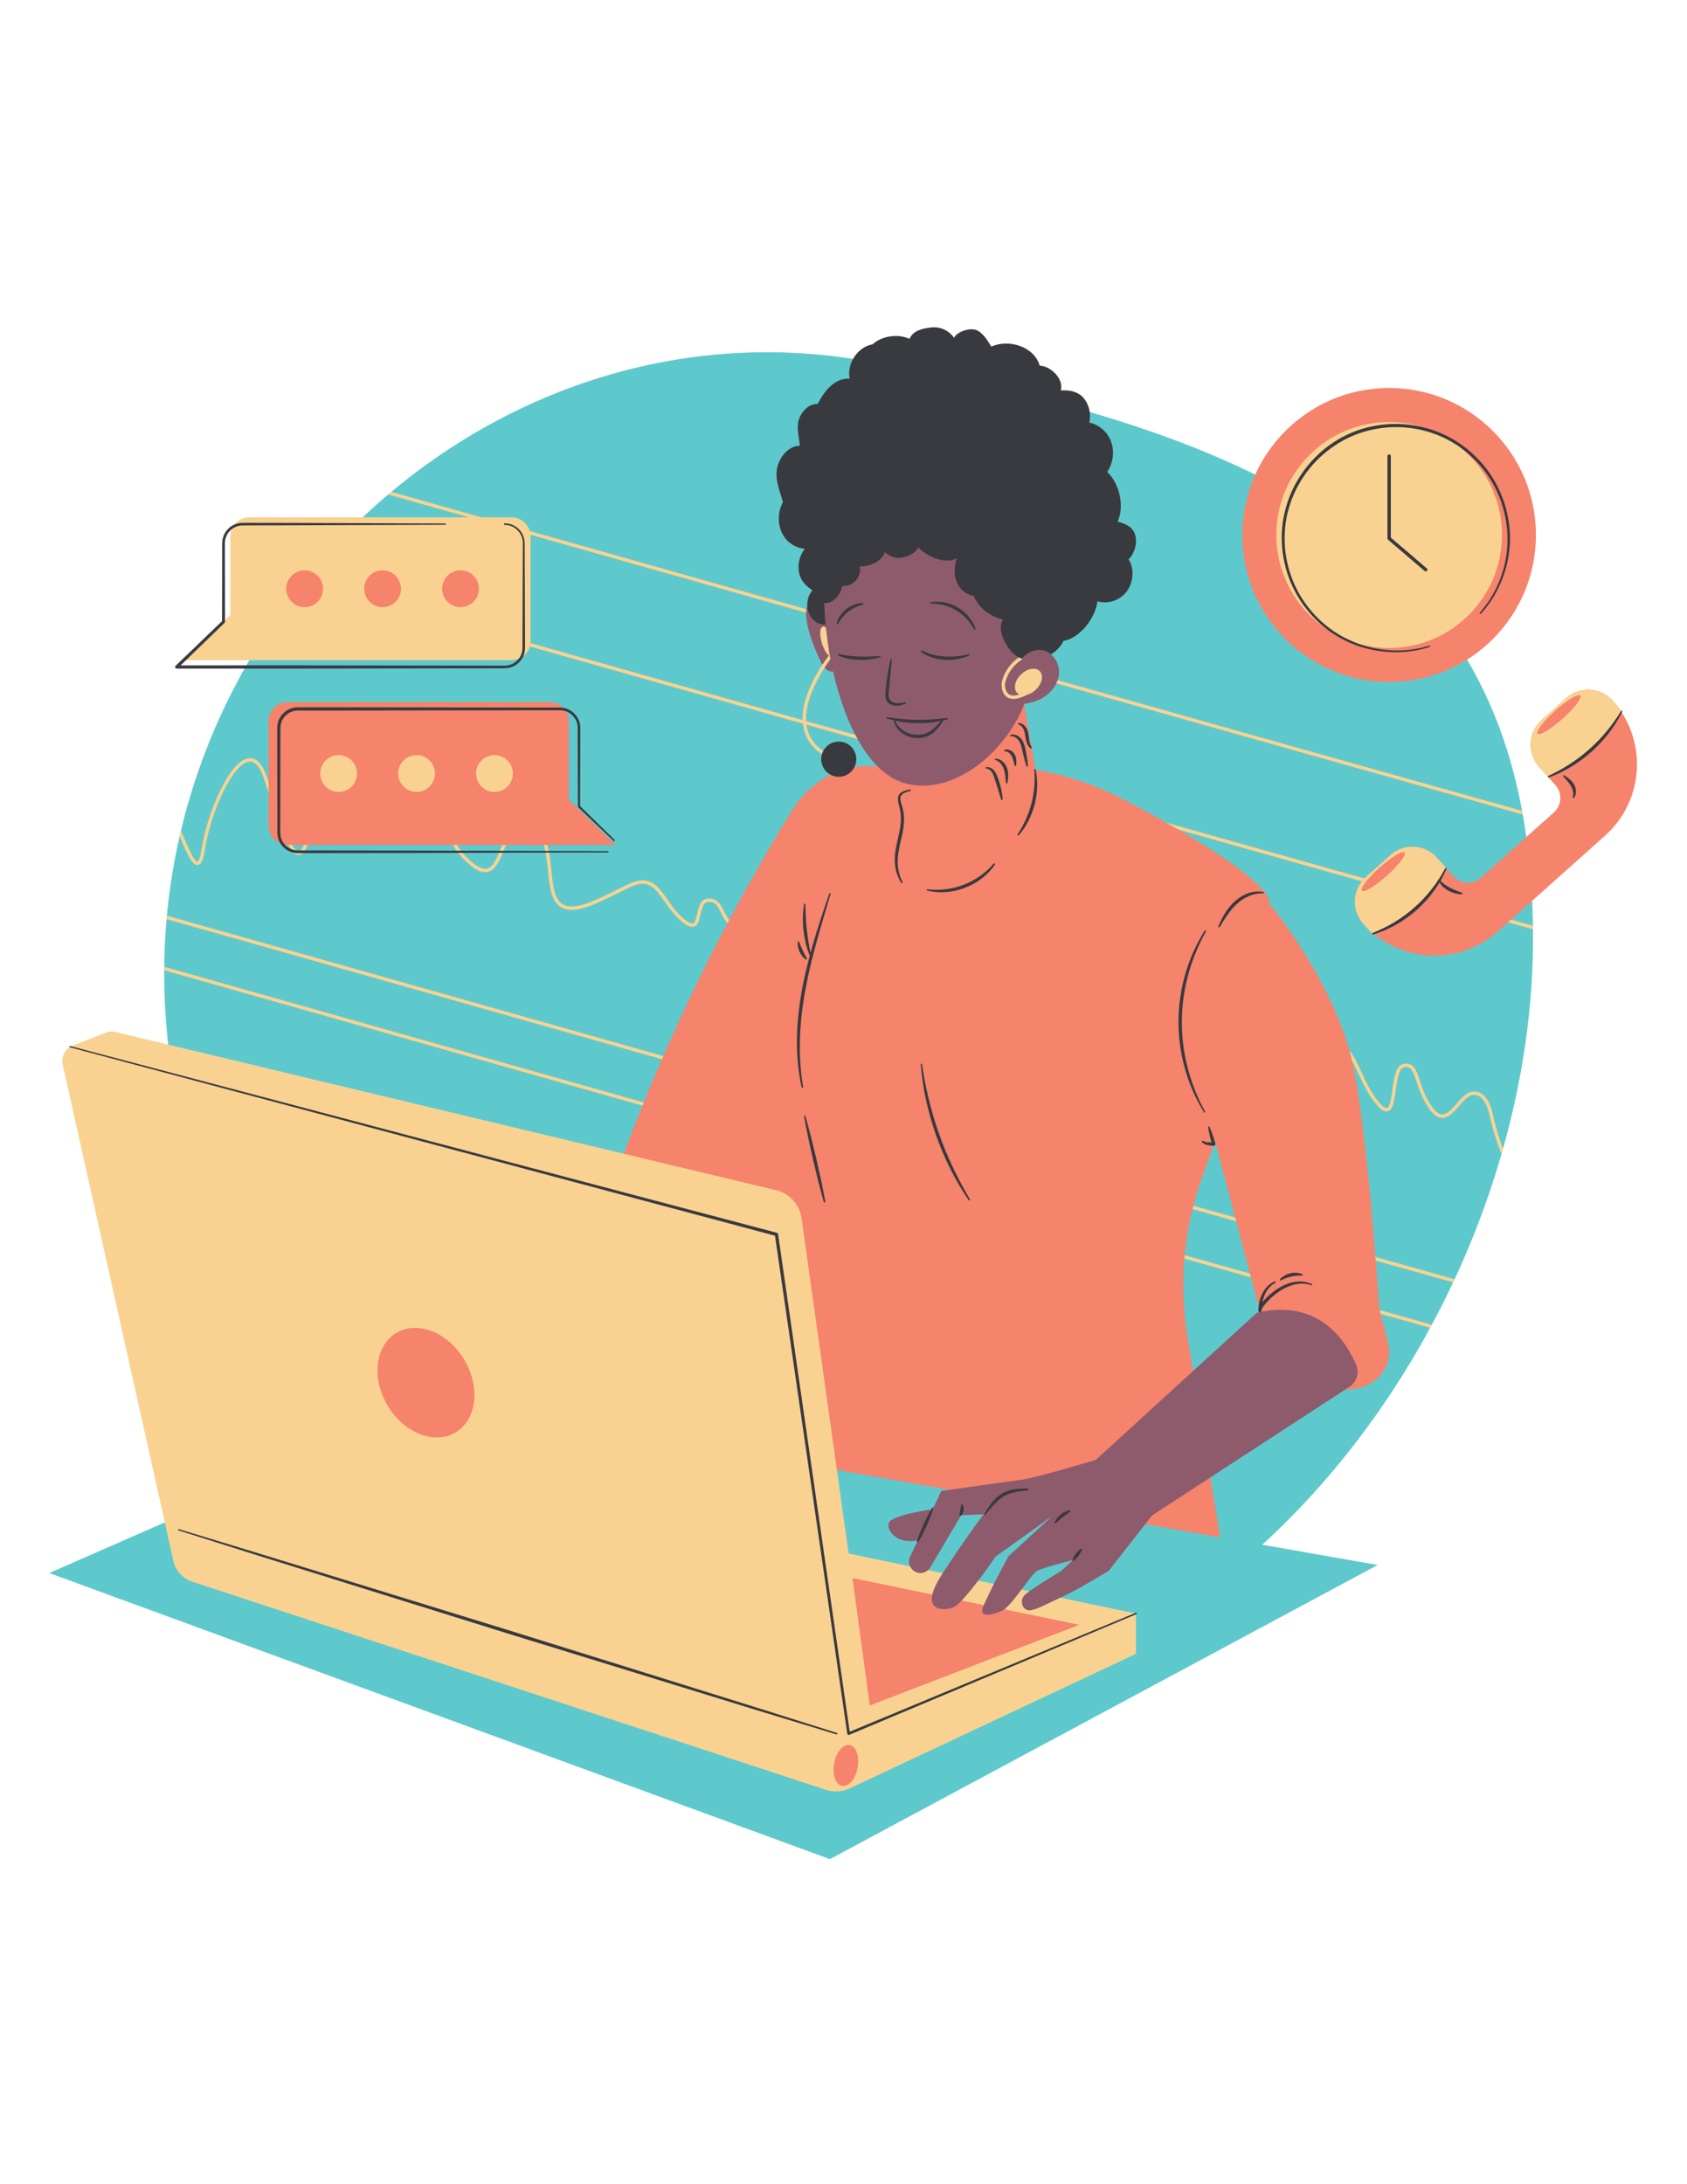 <?xml version="1.0" encoding="UTF-8"?> <svg xmlns="http://www.w3.org/2000/svg" xmlns:xlink="http://www.w3.org/1999/xlink" width="816" zoomAndPan="magnify" viewBox="0 0 612 792" height="1056" preserveAspectRatio="xMidYMid meet" version="1.0"><defs><clipPath id="0be06997fc"><path d="M 17.875 127.297 L 556.25 127.297 L 556.25 674.043 L 17.875 674.043 Z M 17.875 127.297 " clip-rule="nonzero"></path></clipPath><clipPath id="eb5f5e9878"><path d="M 97 140 L 593.848 140 L 593.848 649 L 97 649 Z M 97 140 " clip-rule="nonzero"></path></clipPath><clipPath id="6afdef43cd"><path d="M 25 118.293 L 589 118.293 L 589 630 L 25 630 Z M 25 118.293 " clip-rule="nonzero"></path></clipPath></defs><g clip-path="url(#0be06997fc)"><path fill="#5ec9cc" d="M 457.922 560.121 L 499.77 567.473 L 301.074 674.133 L 17.875 570.395 L 124.629 523.562 C 84.598 475.484 59.559 414.527 59.559 352.914 C 59.559 217.93 181.84 107.082 314.539 130.984 C 468.645 158.742 556.148 205.117 556.148 340.102 C 556.148 421.043 517.738 505.48 457.922 560.121 " fill-opacity="1" fill-rule="nonzero"></path></g><g clip-path="url(#eb5f5e9878)"><path fill="#f6836b" d="M 585.059 254.074 C 580.66 249.141 573.105 248.711 568.18 253.109 L 559.246 261.09 C 554.32 265.492 553.891 273.055 558.285 277.988 L 564.266 284.695 C 566.84 287.586 566.59 292.023 563.703 294.602 L 537.191 318.281 C 534.305 320.863 529.871 320.609 527.293 317.719 L 521.316 311.004 C 516.922 306.078 509.359 305.645 504.438 310.047 L 495.508 318.023 C 490.578 322.426 490.145 329.988 494.543 334.922 C 507.27 349.203 529.148 350.449 543.414 337.711 L 582.273 303.004 C 596.539 290.262 597.785 268.355 585.059 254.074 Z M 503.941 247.305 C 533.355 247.305 557.195 223.438 557.195 193.992 C 557.195 164.551 533.355 140.684 503.941 140.684 C 474.535 140.684 450.691 164.551 450.691 193.992 C 450.691 223.438 474.535 247.305 503.941 247.305 Z M 206.348 289.992 L 206.348 261.492 C 206.348 257.676 203.262 254.586 199.453 254.586 L 104.344 254.586 C 100.531 254.586 97.445 257.676 97.445 261.492 L 97.445 299.48 C 97.445 303.293 100.531 306.387 104.344 306.387 L 223.352 306.387 Z M 167.07 222.625 C 172.109 222.625 176.207 218.523 176.207 213.484 C 176.207 208.434 172.109 204.336 167.07 204.336 C 162.031 204.336 157.934 208.434 157.934 213.484 C 157.934 218.523 162.031 222.625 167.07 222.625 Z M 138.797 222.625 C 143.832 222.625 147.93 218.523 147.93 213.484 C 147.93 208.434 143.832 204.336 138.797 204.336 C 133.758 204.336 129.656 208.434 129.656 213.484 C 129.656 218.523 133.758 222.625 138.797 222.625 Z M 110.52 222.625 C 115.559 222.625 119.652 218.523 119.652 213.484 C 119.652 208.434 115.559 204.336 110.52 204.336 C 105.48 204.336 101.387 208.434 101.387 213.484 C 101.387 218.523 105.48 222.625 110.52 222.625 Z M 500.305 473.332 C 498.309 445.125 494.637 401.09 490.113 383.066 C 483.215 355.562 461.457 328.812 461.457 328.812 C 461.266 328.82 461.086 328.84 460.898 328.855 C 460.504 326.523 459.816 324.656 458.75 323.391 C 450.035 313.121 424.789 298.875 407.367 289.77 C 397.344 284.531 386.617 280.98 375.645 279.164 L 370.27 247.988 L 335.07 267.785 C 335.07 267.785 333.391 273.996 331.672 281.465 C 331.105 281.625 330.535 281.797 329.973 281.965 C 315.699 273.434 297.051 278.027 287.195 294.082 C 277.945 309.145 266.945 328.23 256.234 349.652 C 240.422 381.262 229.605 408.926 223.535 425.836 C 219.996 435.691 224.48 446.625 233.902 451.176 L 237.945 453.125 C 247.004 457.5 257.891 454.633 263.625 446.371 L 273.145 432.656 C 273.262 433.297 273.355 433.938 273.477 434.574 L 291.273 530.855 L 442.656 557.441 L 430.77 484.586 C 427.555 464.902 429.496 444.723 436.418 426.027 C 437.836 422.211 439.316 418.129 440.828 413.879 L 460.793 489.711 C 463.844 501.289 476.121 507.789 487.398 503.789 C 496.766 504.43 504.516 498.164 503.914 489.012 C 503.715 486.047 500.555 476.887 500.305 473.332 Z M 150.582 479.031 C 145.781 479.031 141.508 481.02 138.543 484.629 C 134.969 488.988 133.668 495.262 134.977 501.84 C 137.367 513.887 147.902 523.691 158.465 523.691 C 163.27 523.691 167.539 521.703 170.5 518.09 C 174.078 513.734 175.375 507.457 174.07 500.879 C 171.68 488.832 161.141 479.031 150.582 479.031 Z M 307.992 631.484 L 307.777 631.48 C 304.758 631.48 301.98 635.039 301.312 639.762 C 300.883 642.797 301.449 645.617 302.836 647.301 C 303.625 648.262 304.633 648.805 305.742 648.867 L 305.961 648.871 C 308.977 648.871 311.758 645.312 312.43 640.59 C 312.855 637.555 312.285 634.738 310.898 633.051 C 310.113 632.086 309.105 631.547 307.992 631.484 Z M 306.363 569.082 L 400.289 588.441 L 313.5 621.84 Z M 306.363 569.082 " fill-opacity="1" fill-rule="nonzero"></path></g><path fill="#8e5b6d" d="M 371.602 255.227 C 373.84 254.906 376.023 254.285 377.992 253.188 C 381.289 251.348 383.918 248.02 384.191 244.25 C 384.465 240.477 381.922 236.488 378.215 235.789 C 377.906 235.727 377.594 235.699 377.281 235.688 C 381.191 223.238 385.105 211.199 381.922 205.289 C 378.258 198.469 351.391 161.109 319.984 180.266 C 306.508 188.48 298.766 203.543 299.062 219.312 C 298.973 219.246 298.891 219.164 298.793 219.102 C 297.078 217.969 294.457 217.676 293.184 219.301 C 292.457 220.219 292.383 221.484 292.426 222.656 C 292.66 228.418 295.027 233.848 297.355 239.121 C 298.262 241.168 299.645 243.543 301.879 243.52 C 301.996 243.52 302.098 243.488 302.207 243.477 C 306.574 262.621 315.543 281.582 329.871 284.391 C 347.977 287.941 365.715 270.887 371.602 255.227 Z M 489.582 502.844 L 417.953 549.496 L 402.188 569.633 C 402.188 569.633 390.441 576.703 385.625 578.895 C 380.809 581.086 375.773 583.934 373.367 583.934 C 370.957 583.934 369.426 580.211 372.055 578.016 C 374.68 575.824 384.969 569.633 384.969 569.633 L 389.129 565.742 C 389.129 565.742 378.469 568.34 376.211 569.633 C 373.953 570.934 367.016 582.398 363.734 583.934 C 360.449 585.465 356.07 586.562 356.289 583.934 C 356.508 581.305 365.922 564.211 365.922 564.211 L 381.684 549.742 L 361.195 564.426 C 361.195 564.426 349.648 581.375 345.855 582.836 C 342.059 584.301 332.371 584.469 342.516 569.633 C 342.516 569.633 349.867 558.391 356.809 549.09 L 348.684 549.449 L 337.477 568.363 C 336.648 569.766 335.078 570.551 333.465 570.371 C 330.617 570.066 328.93 567.043 330.156 564.457 L 332.977 558.531 C 325.059 560.211 321.195 554.438 322.562 551.996 C 324.117 549.223 338.332 547.262 338.332 547.262 L 341.488 540.617 L 371.992 536.352 C 380.34 534.555 397.52 529.359 397.52 529.359 L 455.949 476.02 C 478.508 470.676 488.379 486.363 491.996 494.934 C 493.215 497.812 492.195 501.141 489.582 502.844 " fill-opacity="1" fill-rule="nonzero"></path><path fill="#f9d291" d="M 307.922 632.719 C 305.527 632.582 303.109 635.816 302.527 639.938 C 301.945 644.055 303.418 647.5 305.816 647.633 C 308.207 647.77 310.625 644.535 311.207 640.418 C 311.789 636.297 310.32 632.848 307.922 632.719 Z M 171.656 501.363 C 169.477 490.391 160.043 481.496 150.582 481.496 C 141.121 481.496 135.215 490.391 137.391 501.363 C 139.57 512.332 149.004 521.227 158.465 521.227 C 167.926 521.227 173.832 512.332 171.656 501.363 Z M 384.668 579.344 L 412.102 585.066 L 412.102 599.684 L 308.328 648.445 C 305.59 649.73 302.465 649.918 299.59 648.98 L 69.738 573.52 C 66.289 572.387 63.688 569.516 62.895 565.965 L 22.754 386.023 C 22.109 383.129 23.668 380.195 26.426 379.113 L 38.309 374.453 C 39.453 374.004 40.707 373.918 41.898 374.207 L 281.617 431.59 C 286.457 432.746 290.082 436.75 290.777 441.676 L 307.855 563.305 L 330.156 567.957 C 330.734 569.227 331.918 570.207 333.465 570.371 C 334.656 570.5 335.82 570.105 336.688 569.32 L 341.984 570.43 C 339.801 573.738 338.645 576.27 338.223 578.168 L 309.27 572.203 L 315.523 618.418 L 391.555 589.16 L 364.359 583.555 C 366.039 582.348 368.375 579.332 370.582 576.398 L 373.41 576.992 C 372.855 577.383 372.391 577.734 372.055 578.016 C 369.426 580.211 370.957 583.934 373.367 583.934 C 375.613 583.934 380.152 581.453 384.668 579.344 Z M 360.559 574.309 L 354.918 573.129 C 352.898 575.773 350.727 578.469 348.895 580.367 L 356.895 582.016 C 357.664 580.098 359.074 577.215 360.559 574.309 Z M 573.281 252.219 C 572.551 251.406 568.496 253.844 564.219 257.664 C 559.938 261.488 557.059 265.246 557.777 266.059 C 558.504 266.871 562.562 264.434 566.84 260.613 C 571.117 256.785 574 253.031 573.281 252.219 Z M 588.375 257.797 C 582.445 268.598 573 277.039 561.605 281.707 L 558.285 277.988 C 553.891 273.055 554.324 265.492 559.246 261.09 L 568.18 253.109 C 573.105 248.711 580.66 249.141 585.059 254.074 Z M 503.941 234.973 C 526.512 234.973 544.875 216.59 544.875 193.992 C 544.875 171.402 526.512 153.016 503.941 153.016 C 481.371 153.016 463.012 171.402 463.012 193.992 C 463.012 216.59 481.371 234.973 503.941 234.973 Z M 116.168 280.484 C 116.168 284.176 119.156 287.168 122.844 287.168 C 126.523 287.168 129.512 284.176 129.512 280.484 C 129.512 276.801 126.523 273.809 122.844 273.809 C 119.156 273.809 116.168 276.801 116.168 280.484 Z M 144.445 280.484 C 144.445 284.176 147.43 287.168 151.117 287.168 C 154.801 287.168 157.793 284.176 157.793 280.484 C 157.793 276.801 154.801 273.809 151.117 273.809 C 147.43 273.809 144.445 276.801 144.445 280.484 Z M 186.062 280.484 C 186.062 276.801 183.082 273.809 179.395 273.809 C 175.707 273.809 172.719 276.801 172.719 280.484 C 172.719 284.176 175.707 287.168 179.395 287.168 C 183.082 287.168 186.062 284.176 186.062 280.484 Z M 103.848 213.484 C 103.848 217.168 106.832 220.16 110.52 220.16 C 114.207 220.16 117.188 217.168 117.188 213.484 C 117.188 209.793 114.207 206.801 110.52 206.801 C 106.832 206.801 103.848 209.793 103.848 213.484 Z M 132.121 213.484 C 132.121 217.168 135.109 220.16 138.797 220.16 C 142.477 220.16 145.465 217.168 145.465 213.484 C 145.465 209.793 142.477 206.801 138.797 206.801 C 135.109 206.801 132.121 209.793 132.121 213.484 Z M 160.398 213.484 C 160.398 217.168 163.383 220.16 167.07 220.16 C 170.754 220.16 173.746 217.168 173.746 213.484 C 173.746 209.793 170.754 206.801 167.07 206.801 C 163.383 206.801 160.398 209.793 160.398 213.484 Z M 83.559 239.383 L 66.562 239.383 L 83.559 222.988 L 83.559 194.488 C 83.559 190.672 86.648 187.578 90.461 187.578 L 170.066 187.578 C 160.117 184.766 150.352 182.004 140.836 179.316 C 141.219 178.992 141.586 178.672 141.969 178.352 C 152.566 181.348 163.473 184.434 174.609 187.578 L 185.566 187.578 C 188.707 187.578 191.348 189.68 192.184 192.551 C 224.645 201.723 258.672 211.336 292.543 220.902 C 292.465 221.312 292.426 221.73 292.426 222.152 C 258.691 212.625 224.801 203.055 192.441 193.906 C 192.453 194.098 192.469 194.289 192.469 194.488 L 192.469 232.477 C 192.469 232.715 192.453 232.957 192.43 233.195 C 192.43 233.195 192.43 233.195 192.43 233.188 C 224.371 242.219 257.828 251.668 291.152 261.082 C 290.777 250.445 300.203 238.328 300.629 237.793 C 300.641 237.77 300.672 237.758 300.691 237.738 C 300.68 237.727 300.672 237.723 300.656 237.711 C 299.242 236.512 297.875 233.285 297.602 230.5 C 297.332 227.758 298.23 226.488 299.613 227.602 C 299.953 230.648 300.418 234.172 300.984 237.578 C 300.992 237.578 301 237.574 301.004 237.574 C 301.09 238.047 301.176 238.516 301.262 238.988 C 299.57 241.273 291.863 252.234 292.422 261.441 C 298.391 263.125 304.359 264.809 310.305 266.488 C 310.574 267.004 310.848 267.504 311.125 268.008 C 304.945 266.262 298.746 264.516 292.543 262.762 C 294.062 272.809 303.965 274.598 304.387 274.668 C 304.719 274.723 304.945 275.039 304.891 275.379 C 304.84 275.68 304.578 275.895 304.285 275.895 C 304.25 275.895 304.219 275.895 304.184 275.883 C 304.07 275.871 292.805 273.875 291.281 262.699 C 291.27 262.598 291.258 262.496 291.25 262.395 C 257.816 252.957 224.25 243.469 192.191 234.406 C 191.352 237.277 188.707 239.383 185.566 239.383 Z M 365.465 252.879 C 366.09 253.254 366.824 253.441 367.664 253.441 C 369.035 253.441 370.695 252.934 372.621 251.93 C 374.555 251.391 376.496 249.797 377.449 247.781 C 378.703 245.129 377.77 242.766 375.363 242.5 C 372.957 242.242 369.988 244.18 368.734 246.832 C 367.68 249.059 368.184 251.062 369.793 251.809 C 368.223 252.324 366.969 252.344 366.105 251.824 C 364.461 250.832 364.566 248.164 364.57 248.043 C 364.594 247.863 365.32 242.723 370.672 239.164 C 371.023 238.637 371.43 238.145 371.895 237.711 C 372.043 237.578 372.203 237.453 372.363 237.328 C 372.18 237.109 371.871 237.027 371.609 237.168 C 364.184 241.031 363.375 247.641 363.348 247.922 C 363.348 247.926 363.348 247.93 363.348 247.938 C 363.348 247.941 363.344 247.945 363.344 247.949 C 363.332 248.094 363.152 251.477 365.465 252.879 Z M 108.281 308.785 C 107.602 308.75 106.836 307.863 106.004 306.387 L 104.617 306.387 C 105.867 308.727 107.012 309.961 108.223 310.02 C 109.387 310.07 110.375 309.102 111.273 307.07 C 111.387 306.824 111.512 306.617 111.625 306.387 L 110.246 306.387 C 110.215 306.453 110.176 306.508 110.148 306.57 C 109.508 308.023 108.848 308.836 108.281 308.785 Z M 71.762 313.645 C 72.992 313.492 73.762 311.848 74.328 308.145 C 76.418 294.504 84.418 276.719 90.426 276.18 C 92.488 275.988 94.25 277.984 95.668 282.098 C 96.285 283.887 96.871 285.621 97.445 287.32 L 97.445 283.492 C 97.242 282.895 97.039 282.301 96.832 281.695 C 95.207 276.973 93.012 274.715 90.316 274.949 C 83.172 275.59 75.082 295.113 73.113 307.957 C 72.461 312.195 71.695 312.414 71.609 312.422 C 70.445 312.531 67.77 306.27 65.832 301.668 C 65.773 301.527 65.711 301.383 65.652 301.238 C 65.492 301.914 65.32 302.586 65.168 303.258 C 68.125 310.254 69.855 313.871 71.762 313.645 Z M 256.883 325.836 C 254.141 325.91 253.473 328.895 252.934 331.289 C 252.574 332.879 252.207 334.52 251.391 334.797 C 250.941 334.949 250.008 334.797 248.105 333.207 C 245.578 331.098 243.73 328.469 242.109 326.156 C 238.691 321.301 235.746 317.105 228.562 320.352 C 226.699 321.195 224.742 322.164 222.855 323.109 C 214.648 327.184 206.172 331.398 202.59 326.422 C 200.848 324 200.438 319.859 200.004 315.477 C 199.707 312.438 199.383 309.219 198.551 306.387 L 197.273 306.387 C 198.133 309.141 198.461 312.387 198.777 315.598 C 199.23 320.148 199.652 324.453 201.59 327.141 C 205.781 332.977 214.742 328.52 223.398 324.211 C 225.281 323.277 227.223 322.309 229.066 321.477 C 235.324 318.652 237.75 322.098 241.098 326.867 C 242.77 329.246 244.664 331.938 247.312 334.156 C 249.246 335.77 250.664 336.344 251.785 335.965 C 253.254 335.469 253.68 333.57 254.137 331.562 C 254.738 328.879 255.258 327.117 256.918 327.066 C 259.539 326.977 260.18 328.273 261.355 330.59 C 261.98 331.824 262.715 333.254 263.898 334.793 C 264.113 334.387 264.328 333.988 264.539 333.586 C 263.609 332.301 262.988 331.086 262.449 330.031 C 261.234 327.637 260.258 325.773 256.883 325.836 Z M 176.723 314.934 C 175.367 315.285 173.715 314.652 171.664 313.004 C 168.762 310.672 166.988 308.41 165.805 306.387 L 164.391 306.387 C 165.617 308.664 167.535 311.27 170.891 313.969 C 173.27 315.875 175.273 316.586 177.031 316.129 C 179.918 315.371 181.395 311.723 182.957 307.859 C 183.156 307.363 183.359 306.871 183.562 306.387 L 182.227 306.387 C 182.09 306.727 181.949 307.066 181.816 307.398 C 180.371 310.969 179.016 314.336 176.723 314.934 Z M 534.105 395.828 C 531.965 396.117 530.16 398.188 528.414 400.188 C 526.699 402.148 524.883 404.188 523.145 404.109 C 522.051 404.066 520.949 403.277 519.762 401.68 C 517.195 398.242 516.02 394.707 515.078 391.863 C 513.812 388.059 512.809 385.051 509.145 385.762 C 506.344 386.309 505.723 390.805 505.125 395.148 C 504.742 397.953 504.262 401.438 503.164 401.754 C 502.812 401.855 501.941 401.707 500.117 399.527 C 497.461 396.363 495.52 392.23 493.812 388.586 C 492.383 385.531 491.062 382.738 489.516 380.828 C 489.723 381.57 489.922 382.32 490.113 383.066 C 490.23 383.551 490.352 384.059 490.473 384.578 C 491.207 385.941 491.934 387.488 492.699 389.113 C 494.438 392.82 496.41 397.031 499.172 400.316 C 500.953 402.449 502.332 403.277 503.504 402.938 C 505.371 402.398 505.824 399.117 506.344 395.316 C 506.859 391.582 507.441 387.348 509.375 386.973 C 511.879 386.492 512.574 388.238 513.91 392.254 C 514.879 395.176 516.09 398.82 518.773 402.418 C 520.199 404.328 521.613 405.285 523.094 405.344 C 525.457 405.422 527.438 403.18 529.336 400.996 C 530.934 399.172 532.59 397.277 534.27 397.051 C 538.785 396.43 540.223 403.754 540.242 403.844 C 540.348 404.352 541.957 411.844 544.703 418.441 C 544.887 417.801 545.082 417.16 545.262 416.52 C 542.891 410.305 541.469 403.703 541.449 403.605 C 541.383 403.254 539.77 395.062 534.105 395.828 Z M 233.551 399.754 C 167.965 381.219 105.629 363.594 59.594 350.57 C 59.59 351 59.578 351.422 59.574 351.848 C 105.645 364.879 167.758 382.445 233.082 400.906 C 233.238 400.52 233.395 400.141 233.551 399.754 Z M 429.777 455.129 C 429.734 455.551 429.711 455.969 429.676 456.387 C 437.93 458.715 445.988 460.984 453.812 463.184 L 453.445 461.797 C 445.77 459.641 437.863 457.41 429.777 455.129 Z M 500.844 476.41 C 507.125 478.18 513.145 479.863 518.84 481.465 C 519.039 481.094 519.234 480.723 519.434 480.352 C 513.477 478.68 507.156 476.906 500.555 475.047 C 500.633 475.477 500.73 475.934 500.844 476.41 Z M 552.172 294 C 516.836 284.141 454.484 266.594 383.68 246.621 C 383.547 247.016 383.383 247.395 383.199 247.773 C 454.426 267.863 517.105 285.5 552.406 295.344 C 552.332 294.895 552.258 294.441 552.172 294 Z M 494.039 322.992 C 494.766 323.805 498.82 321.367 503.102 317.543 C 507.379 313.723 510.262 309.965 509.535 309.152 C 508.809 308.336 504.75 310.777 500.473 314.602 C 496.195 318.422 493.312 322.18 494.039 322.992 Z M 494.066 319.566 C 474.113 313.961 451.637 307.633 427.504 300.832 C 426.035 299.984 424.566 299.141 423.105 298.312 C 449.27 305.688 473.59 312.531 494.98 318.539 C 494.977 318.547 494.977 318.547 494.977 318.547 C 495.148 318.371 495.32 318.188 495.508 318.023 L 504.438 310.047 C 509.359 305.645 516.922 306.078 521.316 311.004 L 524.629 314.73 C 519.285 325.984 509.637 334.602 497.859 338.641 L 494.543 334.922 C 490.621 330.523 490.555 324.039 494.07 319.562 C 494.07 319.562 494.066 319.566 494.066 319.566 Z M 548.18 333.457 L 547.086 334.43 C 550.281 335.32 553.309 336.168 556.113 336.949 C 556.109 336.52 556.109 336.094 556.105 335.668 C 553.617 334.973 550.965 334.238 548.18 333.457 Z M 499.09 457.105 C 509.188 459.941 518.598 462.582 527.172 464.988 C 527.352 464.605 527.52 464.227 527.695 463.852 C 518.949 461.398 509.328 458.699 498.984 455.793 C 499.023 456.234 499.059 456.668 499.09 457.105 Z M 432.629 438.402 C 437.992 439.914 443.277 441.402 448.461 442.863 L 448.094 441.477 C 443.125 440.078 438.059 438.652 432.922 437.203 C 432.82 437.602 432.727 438.004 432.629 438.402 Z M 240.152 384.086 C 172.66 365.02 108.078 346.754 60.438 333.277 C 60.477 332.859 60.523 332.445 60.562 332.027 C 108.164 345.496 172.93 363.809 240.645 382.941 C 240.477 383.332 240.32 383.703 240.152 384.086 " fill-opacity="1" fill-rule="nonzero"></path><g clip-path="url(#6afdef43cd)"><path fill="#393a3f" d="M 530.406 323.715 C 529.66 323.449 528.93 323.191 528.211 322.891 C 527.5 322.586 526.793 322.285 526.109 321.926 C 524.801 321.254 523.547 320.48 522.582 319.371 L 522.801 319.004 L 523.887 316.941 L 524.371 315.891 L 524.605 315.359 L 524.727 315.098 L 524.785 314.961 L 524.812 314.898 L 524.828 314.863 L 524.836 314.844 L 524.844 314.84 C 524.746 314.793 525.055 314.938 524.629 314.73 C 524.207 314.531 524.512 314.676 524.414 314.637 L 524.41 314.645 L 524.398 314.656 L 524.387 314.691 L 524.348 314.754 L 524.281 314.879 L 524.137 315.125 L 523.852 315.625 L 523.297 316.629 L 522.094 318.574 L 520.82 320.469 L 519.457 322.297 C 517.586 324.688 515.531 326.934 513.246 328.934 C 510.996 330.965 508.535 332.758 505.945 334.332 L 503.973 335.477 L 501.945 336.52 L 499.879 337.492 L 498.82 337.934 L 498.297 338.152 L 498.031 338.266 L 497.902 338.324 L 497.801 338.367 L 497.777 338.375 C 497.816 338.496 497.68 338.117 497.859 338.641 C 498.043 339.172 497.918 338.785 497.961 338.906 L 497.965 338.902 L 497.984 338.895 L 498.02 338.887 L 498.086 338.863 L 498.504 338.73 L 499.055 338.555 L 500.156 338.188 L 502.32 337.34 L 504.434 336.363 L 506.492 335.277 C 509.203 333.75 511.73 331.906 514.066 329.848 C 516.363 327.754 518.48 325.445 520.289 322.922 L 521.598 320.992 L 522.242 319.93 C 522.543 320.555 522.988 321.105 523.484 321.574 C 524.098 322.168 524.812 322.625 525.547 323.02 C 526.285 323.406 527.062 323.719 527.863 323.926 C 528.664 324.141 529.488 324.285 530.32 324.266 C 530.434 324.258 530.547 324.188 530.582 324.07 C 530.637 323.926 530.555 323.762 530.406 323.715 Z M 569.332 282.484 C 568.719 281.961 568.066 281.512 567.375 281.129 C 567.293 281.082 567.188 281.094 567.109 281.156 C 567.008 281.238 566.996 281.391 567.074 281.492 C 567.57 282.105 568.117 282.656 568.602 283.227 C 569.082 283.801 569.543 284.363 569.895 284.98 C 570.254 285.578 570.496 286.238 570.637 286.91 C 570.766 287.59 570.758 288.289 570.555 288.988 L 570.555 288.992 C 570.527 289.105 570.559 289.223 570.656 289.297 C 570.781 289.395 570.953 289.367 571.051 289.242 C 571.582 288.559 571.773 287.648 571.719 286.785 C 571.676 285.918 571.387 285.086 570.953 284.348 C 570.508 283.625 569.953 283 569.332 282.484 Z M 588.375 257.797 C 587.961 257.57 588.254 257.738 588.164 257.691 L 588.16 257.695 L 588.148 257.711 L 588.129 257.746 L 588.094 257.805 L 587.859 258.164 L 587.555 258.641 L 586.945 259.605 L 585.66 261.48 L 584.32 263.309 L 582.91 265.082 C 580.98 267.41 578.898 269.609 576.629 271.59 C 574.395 273.621 571.977 275.43 569.445 277.078 L 567.52 278.277 L 565.551 279.395 L 563.543 280.461 L 562.52 280.949 L 561.754 281.324 L 561.625 281.387 L 561.562 281.418 L 561.527 281.434 L 561.512 281.445 L 561.504 281.449 C 561.551 281.562 561.395 281.191 561.605 281.707 C 561.816 282.223 561.668 281.848 561.715 281.965 L 561.727 281.961 L 561.742 281.953 L 561.773 281.945 L 561.84 281.914 L 561.977 281.863 L 562.785 281.559 L 563.855 281.137 L 565.961 280.195 L 568.016 279.145 L 570.02 278.004 C 572.66 276.414 575.133 274.551 577.445 272.512 C 579.727 270.434 581.855 268.184 583.723 265.734 L 585.078 263.863 L 586.352 261.941 L 587.516 259.953 L 588.055 258.93 L 588.316 258.418 L 588.449 258.164 L 588.516 258.039 L 588.574 257.922 L 588.578 257.918 C 588.488 257.867 588.785 258.023 588.375 257.797 Z M 503.941 164.762 C 503.605 164.762 503.328 165.039 503.328 165.379 L 503.328 195.23 C 503.328 195.406 503.406 195.582 503.543 195.695 L 516.816 207.043 C 516.93 207.141 517.074 207.191 517.215 207.191 C 517.387 207.191 517.562 207.113 517.688 206.977 C 517.906 206.715 517.875 206.324 517.613 206.102 L 504.559 194.945 L 504.559 165.379 C 504.559 165.039 504.285 164.762 503.941 164.762 Z M 526.336 158.836 C 521.984 156.445 517.211 154.855 512.301 154.152 C 502.508 152.727 492.148 154.832 483.844 160.352 C 475.531 165.781 469.266 174.258 466.559 183.816 C 463.754 193.355 464.742 203.879 468.961 212.82 C 473.176 221.77 480.66 229.191 489.766 233.094 C 494.305 235.055 499.188 236.176 504.105 236.418 C 509.027 236.762 513.992 236.051 518.68 234.57 C 518.805 234.531 518.871 234.402 518.832 234.277 C 518.793 234.152 518.664 234.086 518.539 234.125 C 513.891 235.531 508.984 236.168 504.145 235.766 C 499.305 235.469 494.52 234.305 490.102 232.332 C 481.203 228.457 473.914 221.168 469.832 212.406 C 465.754 203.656 464.836 193.395 467.613 184.113 C 470.289 174.824 476.422 166.617 484.516 161.379 C 492.555 156.008 502.605 153.91 512.141 155.27 C 516.918 155.93 521.574 157.461 525.816 159.773 C 530.062 162.082 533.855 165.203 537.012 168.863 C 543.359 176.172 546.898 185.801 546.887 195.5 C 546.938 205.203 543.285 214.863 536.855 222.172 C 536.758 222.285 536.77 222.461 536.879 222.562 C 536.992 222.668 537.172 222.656 537.273 222.543 C 543.871 215.207 547.719 205.422 547.789 195.504 C 547.848 185.594 544.262 175.711 537.781 168.195 C 534.559 164.438 530.68 161.219 526.336 158.836 Z M 165.816 256.512 L 127.5 256.453 L 108.34 256.453 C 106.66 256.402 104.863 256.926 103.508 258 C 102.137 259.055 101.117 260.586 100.75 262.289 C 100.551 263.133 100.551 264.031 100.562 264.805 L 100.566 267.203 L 100.57 271.996 L 100.605 291.176 L 100.625 300.77 L 100.625 301.961 C 100.645 302.395 100.668 302.824 100.75 303.246 C 100.898 304.094 101.195 304.91 101.625 305.652 C 102.477 307.148 103.871 308.309 105.484 308.895 C 106.289 309.188 107.141 309.348 107.996 309.352 L 110.395 309.352 L 115.184 309.344 L 124.762 309.332 L 143.922 309.309 L 220.559 309.094 C 220.684 309.094 220.789 308.988 220.789 308.855 C 220.797 308.727 220.688 308.621 220.559 308.621 L 143.922 308.402 L 124.762 308.379 L 115.184 308.367 L 110.395 308.359 L 108.004 308.355 C 107.262 308.352 106.523 308.207 105.832 307.953 C 104.445 307.441 103.238 306.434 102.512 305.141 C 102.145 304.496 101.891 303.793 101.766 303.066 C 101.691 302.703 101.672 302.332 101.66 301.961 L 101.664 300.77 L 101.68 291.176 L 101.711 271.996 L 101.723 267.203 L 101.727 264.805 C 101.723 263.973 101.727 263.266 101.895 262.547 C 102.516 259.656 105.34 257.477 108.34 257.66 L 127.5 257.652 L 165.816 257.602 L 184.977 257.57 L 194.555 257.559 L 199.348 257.547 L 201.738 257.547 C 202.543 257.551 203.352 257.508 204.062 257.613 C 207.043 257.965 209.512 260.699 209.562 263.711 L 209.59 273.281 L 209.664 292.461 C 209.664 292.559 209.703 292.664 209.781 292.742 L 222.594 304.945 C 222.707 305.051 222.879 305.047 222.984 304.941 C 223.094 304.828 223.09 304.652 222.98 304.547 L 210.434 292.297 L 210.512 273.281 L 210.512 263.672 C 210.453 260.215 207.637 257.07 204.195 256.652 C 203.332 256.527 202.531 256.574 201.738 256.566 L 199.348 256.559 L 194.555 256.555 L 184.977 256.535 Z M 64.094 242.43 L 108.746 242.434 L 153.406 242.371 L 175.73 242.344 L 181.312 242.332 C 182.246 242.32 183.156 242.383 184.172 242.242 C 185.156 242.102 186.105 241.754 186.953 241.23 C 188.652 240.195 189.898 238.441 190.305 236.488 C 190.398 236.004 190.457 235.508 190.461 235.012 L 190.469 233.609 L 190.461 230.812 L 190.375 208.465 L 190.328 197.285 C 190.391 195.363 189.672 193.375 188.312 191.98 C 186.973 190.574 185.043 189.746 183.105 189.77 C 182.949 189.77 182.82 189.895 182.824 190.051 C 182.824 190.203 182.945 190.328 183.105 190.328 C 184.895 190.324 186.656 191.102 187.875 192.402 C 189.109 193.703 189.746 195.48 189.672 197.285 L 189.625 208.465 L 189.543 230.812 L 189.539 233.609 L 189.535 235 C 189.523 235.438 189.477 235.867 189.391 236.297 C 189.031 237.996 187.941 239.52 186.457 240.422 C 185.719 240.875 184.891 241.172 184.031 241.297 C 183.199 241.414 182.242 241.355 181.312 241.363 L 175.73 241.359 L 153.406 241.324 L 108.746 241.262 L 65.527 241.27 L 81.473 225.848 C 81.57 225.746 81.637 225.609 81.637 225.457 L 81.586 197.211 C 81.496 194.98 82.617 192.824 84.449 191.602 C 85.363 191.008 86.422 190.613 87.52 190.551 C 88.621 190.5 89.848 190.531 91.008 190.516 L 105.113 190.492 L 161.539 190.281 C 161.668 190.281 161.777 190.18 161.777 190.051 C 161.777 189.922 161.668 189.812 161.539 189.812 L 105.113 189.602 L 91.008 189.578 C 89.82 189.586 88.695 189.551 87.449 189.602 C 86.191 189.668 84.977 190.121 83.914 190.797 C 81.809 192.176 80.504 194.715 80.602 197.211 L 80.559 225.227 L 63.695 241.434 C 63.582 241.539 63.516 241.688 63.516 241.852 C 63.516 242.176 63.777 242.43 64.094 242.43 Z M 283.648 193.184 C 285.262 196.578 288.262 198.562 291.945 199.031 C 289.656 201.902 289.039 206.055 290.418 209.363 C 291.156 211.152 292.82 212.84 294.754 214.043 C 293.582 215.363 292.852 217.199 292.852 219.23 C 292.852 223.25 295.688 226.508 299.18 226.508 C 299.285 226.508 299.383 226.477 299.484 226.473 C 299.277 224.227 299.137 222.051 299.062 219.984 C 299.051 219.535 299.055 219.094 299.055 218.641 C 299.195 218.652 299.328 218.684 299.473 218.684 C 301.73 218.684 303.867 216.906 304.941 214.398 C 305.223 213.801 305.434 213.137 305.574 212.441 C 305.738 212.457 305.895 212.492 306.055 212.492 C 309.34 212.492 312 209.828 312 206.543 C 312 206.141 311.957 205.75 311.879 205.375 C 315.535 205.488 319.844 203.641 321.031 200.172 C 322.582 201.844 324.992 202.621 327.254 202.176 C 329.516 201.734 332.16 200.59 333.125 198.434 C 336.086 201.82 343.164 204.801 347.125 202.441 C 345.012 208.668 347.062 214.762 353.238 216.082 C 355.129 220.602 359.18 223.527 363.879 224.633 C 361.266 228.41 365.496 236.152 369.367 238.234 C 369.84 238.504 370.352 238.703 370.871 238.879 C 371.176 238.461 371.516 238.07 371.895 237.711 C 373.57 236.156 375.973 235.363 378.215 235.789 C 379.359 236.008 380.395 236.535 381.27 237.277 C 383.246 236.066 384.906 234.395 385.816 232.383 C 391.691 231.492 397.426 224.062 398.129 218.012 C 401.848 219.223 406.332 217.715 408.762 214.438 C 411.191 211.16 411.602 206.137 409.43 202.836 C 411.641 200.582 412.598 197.129 411.852 194.113 C 411.105 191.094 408.367 189.91 405.418 189.168 C 408.07 183.672 406.035 175.07 401.676 171.16 C 403.828 167.949 404.367 163.695 403.078 160.152 C 401.785 156.602 398.797 154.047 395.176 153.227 C 395.895 150.117 395.113 146.73 393.133 144.352 C 391.148 141.984 387.906 141.316 384.812 141.594 C 386.07 137.586 381.242 132.684 377.184 132.598 C 375.211 125.734 366.141 122.789 359.594 125.684 C 358.27 123.43 356.84 121.07 354.559 119.844 C 352.285 118.621 347.332 120.082 346.09 122.48 C 344.281 119.832 340.996 118.344 337.801 118.73 C 334.598 119.113 331.289 119.84 329.93 122.871 C 325.824 120.957 320.031 121.711 316.531 124.859 C 311.152 125.762 307.051 131.934 308.266 137.309 C 302.875 137 299.195 141.516 296.625 146.492 C 293.578 146.328 290.848 149.023 289.844 152.023 C 288.832 155.02 289.863 158.512 290.184 161.621 C 286.066 161.648 282.695 165.715 281.883 169.891 C 281.07 174.066 282.938 178.086 284.023 182.125 C 282.176 185.516 282.031 189.785 283.648 193.184 Z M 303.594 628.363 L 273.809 618.961 L 243.992 609.66 L 184.355 591.078 L 124.648 572.723 L 94.793 563.551 L 64.902 554.477 C 64.781 554.438 64.652 554.512 64.613 554.633 C 64.574 554.758 64.641 554.887 64.766 554.93 L 94.547 564.34 L 124.359 573.648 L 183.988 592.254 L 243.691 610.633 L 273.543 619.816 L 303.43 628.895 C 303.574 628.938 303.727 628.855 303.773 628.711 C 303.82 628.566 303.738 628.406 303.594 628.363 Z M 411.992 584.812 L 308.246 627.941 L 282.277 447.508 C 282.246 447.277 282.074 447.074 281.836 447.012 L 25.453 379.293 C 25.328 379.258 25.199 379.332 25.168 379.457 C 25.133 379.582 25.211 379.711 25.336 379.746 L 281.148 448.07 L 307.375 628.695 C 307.379 628.734 307.391 628.777 307.402 628.816 C 307.508 629.062 307.793 629.184 308.039 629.078 L 412.207 585.324 C 412.352 585.27 412.422 585.105 412.359 584.961 C 412.301 584.816 412.137 584.754 411.992 584.812 Z M 351.758 435.238 C 351.895 435.156 351.938 434.98 351.855 434.852 C 349.617 431.098 347.566 427.25 345.707 423.312 C 343.844 419.379 342.16 415.359 340.727 411.246 C 339.238 407.156 338.02 402.969 336.977 398.734 C 335.945 394.504 335.109 390.219 334.484 385.895 C 334.465 385.773 334.359 385.68 334.234 385.691 C 334.102 385.699 334.008 385.816 334.016 385.945 C 334.379 390.32 335.027 394.676 335.965 398.969 C 336.895 403.27 338.133 407.496 339.566 411.652 C 341.051 415.793 342.75 419.863 344.723 423.789 C 346.688 427.727 348.922 431.523 351.391 435.152 C 351.473 435.27 351.633 435.309 351.758 435.238 Z M 392.148 561.656 C 391.754 561.879 391.43 562.156 391.109 562.453 C 390.793 562.746 390.52 563.078 390.254 563.414 C 390.004 563.762 389.758 564.117 389.566 564.504 C 389.367 564.891 389.188 565.285 389.078 565.723 C 389.062 565.789 389.074 565.867 389.125 565.93 C 389.203 566.039 389.359 566.066 389.469 565.977 C 389.824 565.711 390.125 565.414 390.414 565.109 C 390.711 564.812 390.965 564.484 391.23 564.168 C 391.48 563.832 391.73 563.508 391.953 563.148 C 392.176 562.793 392.395 562.438 392.562 562.027 C 392.598 561.945 392.594 561.855 392.551 561.773 C 392.469 561.629 392.289 561.574 392.148 561.656 Z M 333.16 559.09 C 333.75 558.141 334.266 557.152 334.777 556.164 C 335.293 555.176 335.754 554.164 336.215 553.152 C 336.664 552.137 337.105 551.121 337.5 550.078 C 337.906 549.039 338.301 547.996 338.617 546.922 C 338.645 546.824 338.613 546.711 338.516 546.652 C 338.406 546.586 338.262 546.621 338.188 546.73 C 337.598 547.68 337.07 548.664 336.559 549.648 C 336.031 550.633 335.566 551.641 335.094 552.648 C 334.637 553.66 334.191 554.676 333.785 555.711 C 333.375 556.746 332.977 557.789 332.648 558.855 C 332.617 558.977 332.664 559.113 332.773 559.18 C 332.906 559.262 333.078 559.223 333.16 559.09 Z M 348.992 545.477 C 348.852 545.445 348.719 545.531 348.684 545.672 L 348.68 545.68 C 348.602 546.02 348.562 546.32 348.512 546.625 L 348.363 547.5 L 348.219 548.375 C 348.176 548.672 348.113 548.973 348.082 549.312 L 348.078 549.328 C 348.074 549.398 348.094 549.473 348.141 549.535 C 348.242 549.668 348.43 549.695 348.562 549.594 C 348.867 549.367 349.078 549.059 349.246 548.734 C 349.426 548.406 349.523 548.051 349.578 547.691 C 349.621 547.324 349.633 546.953 349.551 546.59 C 349.48 546.234 349.363 545.883 349.141 545.574 C 349.102 545.527 349.055 545.492 348.992 545.477 Z M 357.492 549.242 C 358.52 548.016 359.492 546.766 360.551 545.621 C 361.617 544.48 362.742 543.41 364.051 542.66 C 365.32 541.852 366.785 541.383 368.301 541.059 C 369.812 540.734 371.383 540.57 372.969 540.332 C 373.098 540.312 373.199 540.203 373.203 540.062 C 373.215 539.91 373.09 539.777 372.934 539.773 C 371.336 539.723 369.723 539.75 368.102 539.992 C 366.484 540.223 364.859 540.742 363.41 541.609 C 361.992 542.504 360.777 543.668 359.766 544.945 C 358.754 546.219 357.887 547.578 357.105 548.977 C 357.047 549.07 357.066 549.199 357.16 549.27 C 357.262 549.355 357.41 549.344 357.492 549.242 Z M 386.305 548.176 C 385.758 548.438 385.258 548.777 384.789 549.148 C 384.328 549.539 383.898 549.957 383.535 550.441 C 383.172 550.918 382.848 551.422 382.625 551.988 C 382.598 552.07 382.613 552.164 382.668 552.238 C 382.758 552.34 382.91 552.348 383.012 552.262 L 384.293 551.152 C 384.719 550.805 385.129 550.445 385.562 550.109 C 385.984 549.766 386.43 549.449 386.867 549.109 C 387.305 548.781 387.766 548.469 388.223 548.113 C 388.301 548.051 388.348 547.945 388.328 547.84 C 388.305 547.684 388.16 547.578 388 547.602 C 387.406 547.699 386.844 547.914 386.305 548.176 Z M 291.008 346.656 C 291.387 347.133 291.812 347.578 292.316 347.918 C 292.402 347.977 292.52 347.988 292.621 347.934 C 292.754 347.855 292.809 347.684 292.73 347.543 L 291.918 346.059 C 291.664 345.562 291.402 345.082 291.176 344.582 C 290.938 344.09 290.73 343.578 290.508 343.066 L 289.883 341.477 C 289.852 341.402 289.777 341.34 289.684 341.328 C 289.555 341.312 289.434 341.406 289.414 341.539 C 289.348 342.148 289.395 342.762 289.512 343.355 C 289.613 343.961 289.816 344.539 290.059 345.098 C 290.32 345.652 290.621 346.184 291.008 346.656 Z M 360.953 313.469 C 361.027 313.352 361.008 313.199 360.902 313.102 C 360.789 313 360.609 313.016 360.508 313.129 C 359.023 314.84 357.355 316.367 355.52 317.648 C 353.684 318.93 351.707 320.012 349.613 320.797 C 347.539 321.629 345.348 322.152 343.125 322.441 C 340.902 322.727 338.641 322.723 336.391 322.449 C 336.273 322.438 336.164 322.512 336.133 322.625 C 336.102 322.75 336.176 322.883 336.301 322.91 C 338.543 323.488 340.902 323.652 343.23 323.48 C 345.562 323.305 347.863 322.75 350.055 321.941 C 352.23 321.078 354.309 319.957 356.164 318.531 C 358.016 317.102 359.668 315.406 360.953 313.469 Z M 464.582 464.305 C 465.211 464 465.82 463.715 466.445 463.484 C 467.07 463.262 467.695 463.059 468.336 462.922 C 468.977 462.766 469.625 462.68 470.285 462.605 C 470.945 462.543 471.613 462.539 472.301 462.535 C 472.41 462.535 472.523 462.469 472.566 462.363 C 472.629 462.219 472.562 462.047 472.418 461.984 C 471.742 461.695 471.008 461.559 470.266 461.52 C 469.523 461.469 468.777 461.551 468.055 461.723 C 467.336 461.902 466.633 462.164 465.996 462.543 C 465.355 462.914 464.766 463.367 464.293 463.934 C 464.234 464.004 464.215 464.105 464.258 464.191 C 464.32 464.312 464.465 464.359 464.582 464.305 Z M 470.121 464.758 C 468.156 465.016 466.266 465.695 464.559 466.66 C 462.844 467.617 461.27 468.805 459.852 470.148 C 459.168 470.789 458.547 471.488 457.961 472.223 C 458.152 471.273 458.438 470.344 458.824 469.465 C 459.625 467.68 460.895 466.07 462.66 465.16 C 462.785 465.094 462.848 464.938 462.797 464.809 C 462.738 464.664 462.574 464.594 462.43 464.648 C 460.438 465.441 458.863 467.133 457.938 469.035 C 457.051 470.797 456.602 472.742 456.508 474.699 C 456.477 474.816 456.469 474.965 456.477 475.137 C 456.477 475.164 456.473 475.176 456.473 475.195 L 456.48 475.195 C 456.48 475.254 456.48 475.297 456.492 475.359 C 456.535 475.629 456.77 475.84 457.055 475.848 C 457.379 475.852 457.641 475.598 457.648 475.273 L 457.648 475.215 C 457.648 475.133 457.656 475.055 457.66 474.973 C 457.676 474.902 457.703 474.816 457.738 474.75 C 457.82 474.566 457.926 474.371 458.035 474.184 C 458.27 473.809 458.539 473.438 458.82 473.078 C 459.395 472.359 460.035 471.68 460.691 471.023 C 462.027 469.723 463.508 468.566 465.109 467.633 C 466.715 466.707 468.43 465.949 470.25 465.637 C 472.059 465.316 473.953 465.41 475.723 466.027 C 475.836 466.066 475.965 466.012 476.016 465.902 C 476.07 465.781 476.016 465.641 475.895 465.59 C 474.121 464.77 472.078 464.5 470.121 464.758 Z M 440.898 414.684 C 440.617 413.641 440.297 412.598 439.945 411.574 C 439.578 410.551 439.207 409.535 438.73 408.543 C 438.691 408.449 438.59 408.395 438.488 408.406 C 438.359 408.422 438.262 408.543 438.281 408.672 C 438.41 409.762 438.645 410.824 438.879 411.887 C 439.066 412.676 439.293 413.457 439.52 414.238 C 439.074 414.238 438.648 414.242 438.238 414.223 C 437.586 414.176 436.984 414.023 436.414 413.66 C 436.312 413.598 436.18 413.602 436.082 413.676 C 435.961 413.773 435.941 413.953 436.039 414.078 C 436.535 414.691 437.328 415.094 438.094 415.223 C 438.863 415.395 439.594 415.402 440.277 415.461 C 440.348 415.465 440.418 415.461 440.492 415.441 C 440.809 415.355 440.996 415.023 440.91 414.703 Z M 458.523 323.754 C 458.551 323.625 458.469 323.5 458.344 323.469 C 456.52 323.07 454.582 323.285 452.805 323.898 C 451.023 324.512 449.414 325.535 448 326.766 C 446.621 328.031 445.438 329.48 444.457 331.043 C 443.473 332.605 442.656 334.238 441.969 335.922 C 441.914 336.047 441.957 336.191 442.078 336.27 C 442.207 336.348 442.383 336.309 442.465 336.176 C 443.406 334.637 444.328 333.094 445.359 331.648 C 446.391 330.203 447.504 328.832 448.816 327.68 C 450.086 326.488 451.578 325.547 453.176 324.871 C 454.773 324.203 456.516 323.852 458.281 323.938 C 458.395 323.941 458.5 323.871 458.523 323.754 Z M 437.098 403.41 C 437.215 403.348 437.254 403.203 437.188 403.094 C 434.414 398.098 432.301 392.758 430.867 387.258 C 429.445 381.75 428.691 376.07 428.75 370.391 C 428.75 364.711 429.551 359.039 431.023 353.551 C 432.508 348.062 434.672 342.746 437.492 337.781 C 437.566 337.652 437.523 337.488 437.395 337.41 C 437.266 337.324 437.094 337.363 437.012 337.5 C 433.941 342.375 431.57 347.699 429.977 353.258 C 428.375 358.812 427.559 364.598 427.516 370.387 C 427.527 376.176 428.297 381.969 429.863 387.527 C 431.418 393.098 433.754 398.434 436.785 403.328 C 436.852 403.434 436.992 403.473 437.098 403.41 Z M 294.227 412.324 C 293.566 409.75 292.895 407.172 292.148 404.621 C 292.121 404.504 292.004 404.434 291.883 404.453 C 291.754 404.477 291.668 404.598 291.691 404.727 C 292.145 407.348 292.672 409.957 293.211 412.559 C 293.75 415.168 294.352 417.758 294.922 420.355 L 296.789 428.113 C 297.441 430.688 298.105 433.262 298.848 435.82 C 298.887 435.957 299.02 436.043 299.16 436.02 C 299.312 435.992 299.414 435.848 299.391 435.695 C 298.934 433.074 298.395 430.469 297.852 427.859 L 296.117 420.074 C 295.488 417.492 294.887 414.902 294.227 412.324 Z M 301.152 323.855 C 301.027 323.816 300.895 323.879 300.848 324.004 C 298.906 329.641 296.996 335.297 295.301 341.023 C 294.859 342.516 294.434 344.012 294.023 345.512 C 293.766 344.148 293.5 342.793 293.281 341.43 C 293.047 339.938 292.832 338.449 292.68 336.945 C 292.508 335.445 292.402 333.941 292.312 332.43 C 292.23 330.922 292.207 329.406 292.172 327.879 C 292.168 327.766 292.09 327.672 291.977 327.652 C 291.852 327.629 291.727 327.715 291.699 327.844 C 291.438 329.363 291.312 330.902 291.273 332.445 C 291.23 333.992 291.305 335.539 291.449 337.074 C 291.617 338.613 291.855 340.141 292.211 341.641 C 292.562 343.148 292.996 344.633 293.566 346.066 C 293.613 346.176 293.723 346.234 293.836 346.23 C 292.758 350.266 291.801 354.336 291.012 358.445 C 289.945 364.34 289.223 370.312 289.117 376.316 C 289.008 382.309 289.512 388.332 290.801 394.184 C 290.836 394.328 290.973 394.426 291.125 394.402 C 291.273 394.371 291.379 394.227 291.352 394.074 C 290.324 388.219 290.012 382.266 290.211 376.344 C 290.418 370.414 291.117 364.508 292.219 358.672 C 293.27 352.824 294.727 347.051 296.301 341.312 C 297.887 335.578 299.609 329.867 301.301 324.148 C 301.336 324.027 301.27 323.898 301.152 323.855 Z M 369.473 262.68 C 370.234 262.906 370.793 263.473 371.172 264.133 C 371.543 264.793 371.73 265.562 371.867 266.387 C 372.016 267.211 372.098 268.098 372.375 268.988 C 372.645 269.867 373.094 270.781 373.879 271.359 C 373.969 271.426 374.098 271.434 374.199 271.363 C 374.328 271.277 374.363 271.102 374.277 270.969 L 374.273 270.965 C 373.816 270.297 373.578 269.535 373.434 268.73 L 373.078 266.176 C 372.91 265.301 372.656 264.332 372.035 263.551 C 371.453 262.781 370.52 262.148 369.516 262.211 C 369.422 262.215 369.336 262.277 369.305 262.379 C 369.266 262.504 369.34 262.637 369.465 262.672 Z M 366.586 266.477 C 366.484 266.508 366.418 266.605 366.422 266.711 C 366.43 266.848 366.539 266.945 366.668 266.938 L 366.68 266.938 C 367.742 266.883 368.703 267.457 369.355 268.238 C 369.992 269.023 370.375 270.043 370.633 271.113 C 370.898 272.188 371.113 273.352 371.414 274.457 C 371.691 275.582 371.992 276.699 372.363 277.801 C 372.406 277.918 372.52 278 372.648 277.988 C 372.805 277.98 372.918 277.844 372.91 277.688 C 372.824 276.523 372.656 275.383 372.477 274.242 C 372.301 273.094 372.105 271.977 371.824 270.812 C 371.52 269.66 371.062 268.441 370.109 267.523 C 369.215 266.637 367.832 266.07 366.586 266.477 Z M 364.402 271.93 C 364.324 271.969 364.266 272.043 364.262 272.137 C 364.254 272.266 364.359 272.383 364.488 272.391 L 364.504 272.391 C 365.648 272.449 366.516 273.242 367.02 274.16 C 367.285 274.637 367.453 275.18 367.613 275.754 C 367.77 276.332 367.883 276.945 368.074 277.566 C 368.102 277.668 368.188 277.742 368.301 277.762 C 368.453 277.785 368.602 277.68 368.629 277.527 C 368.727 276.887 368.746 276.234 368.684 275.566 C 368.633 274.895 368.445 274.207 368.098 273.57 C 367.73 272.926 367.203 272.383 366.535 272.059 C 365.883 271.73 365.066 271.621 364.402 271.93 Z M 361.172 275.098 C 361.078 275.109 360.98 275.172 360.953 275.266 C 360.914 275.391 360.98 275.527 361.109 275.566 C 362.656 276.086 363.66 277.434 364.168 278.891 C 364.426 279.637 364.555 280.438 364.668 281.262 L 364.93 283.809 C 364.941 283.93 365.031 284.031 365.152 284.055 C 365.305 284.09 365.457 283.988 365.484 283.84 L 365.488 283.828 C 365.664 282.973 365.754 282.094 365.754 281.199 C 365.766 280.301 365.633 279.375 365.324 278.492 C 365.004 277.594 364.484 276.766 363.762 276.141 C 363.051 275.512 362.117 275.07 361.172 275.098 Z M 357.703 278.188 C 357.602 278.207 357.52 278.293 357.512 278.398 C 357.5 278.527 357.598 278.645 357.727 278.652 L 357.742 278.652 C 358.77 278.734 359.59 279.492 360.055 280.375 C 360.531 281.281 360.84 282.379 361.191 283.449 L 362.199 286.672 C 362.535 287.75 362.836 288.836 363.195 289.918 C 363.234 290.035 363.348 290.121 363.477 290.109 C 363.633 290.105 363.754 289.973 363.742 289.816 C 363.672 288.664 363.488 287.523 363.258 286.395 C 363.031 285.27 362.711 284.16 362.363 283.066 C 361.977 281.992 361.652 280.875 360.941 279.824 C 360.262 278.797 359.008 277.938 357.703 278.188 Z M 376.254 285.297 C 376.312 283.172 376.148 281.043 375.691 278.977 C 375.668 278.867 375.562 278.785 375.445 278.793 C 375.316 278.805 375.215 278.914 375.227 279.043 C 375.379 281.121 375.395 283.188 375.215 285.238 C 375.039 287.289 374.719 289.324 374.176 291.305 C 373.691 293.301 372.98 295.23 372.145 297.109 C 371.309 298.984 370.293 300.789 369.16 302.527 C 369.086 302.641 369.105 302.797 369.211 302.887 C 369.324 302.992 369.504 302.98 369.605 302.863 C 370.996 301.27 372.16 299.477 373.125 297.582 C 374.09 295.684 374.816 293.672 375.371 291.613 C 375.863 289.543 376.195 287.426 376.254 285.297 Z M 328.223 287.445 C 328.883 287.145 329.609 286.941 330.344 286.742 C 330.461 286.711 330.531 286.594 330.512 286.473 C 330.492 286.348 330.375 286.262 330.242 286.281 C 329.488 286.406 328.719 286.547 327.969 286.828 C 327.23 287.109 326.426 287.582 326.023 288.426 C 325.625 289.27 325.734 290.172 325.879 290.945 C 326.027 291.73 326.262 292.461 326.418 293.184 C 327.09 296.07 326.836 299.078 326.188 302.016 C 325.598 304.965 324.703 307.969 324.617 311.121 C 324.586 312.688 324.699 314.273 325.074 315.801 C 325.473 317.32 326.082 318.793 326.922 320.098 C 327 320.219 327.16 320.266 327.285 320.199 C 327.422 320.125 327.477 319.957 327.402 319.82 C 326.023 317.145 325.492 314.141 325.707 311.176 C 325.883 308.191 326.738 305.293 327.391 302.266 C 327.992 299.25 328.285 296 327.43 292.934 C 327.227 292.168 326.961 291.457 326.793 290.746 C 326.621 290.043 326.539 289.336 326.777 288.762 C 327 288.184 327.574 287.746 328.223 287.445 Z M 330.418 266.133 C 330.832 266.27 331.266 266.301 331.727 266.355 C 332.172 266.426 332.621 266.402 333.066 266.418 C 334.863 266.418 336.582 265.805 338.023 264.727 C 339.242 263.836 340.223 262.645 341.266 261.445 C 340.258 261.648 339.242 261.816 338.223 261.938 C 336.375 262.156 334.512 262.23 332.656 262.227 C 330.797 262.164 328.938 262.043 327.105 261.758 C 326.34 261.641 325.582 261.488 324.824 261.328 C 325.316 262.934 326.539 264.188 327.953 265.047 C 328.73 265.496 329.559 265.891 330.418 266.133 Z M 331.586 267.531 C 331.102 267.469 330.586 267.406 330.09 267.234 C 329.117 266.934 328.211 266.484 327.391 265.91 C 326.57 265.332 325.824 264.641 325.25 263.805 C 324.734 263.031 324.367 262.141 324.27 261.219 C 323.398 261.02 322.535 260.793 321.684 260.523 C 321.562 260.484 321.488 260.352 321.527 260.227 C 321.566 260.117 321.676 260.047 321.789 260.062 C 323.602 260.328 325.41 260.566 327.227 260.723 C 329.039 260.875 330.855 261 332.672 260.992 C 334.488 261.039 336.309 260.969 338.121 260.852 C 339.938 260.742 341.75 260.543 343.57 260.328 C 343.723 260.309 343.863 260.418 343.883 260.574 C 343.895 260.711 343.809 260.84 343.68 260.875 C 343.203 261.012 342.723 261.102 342.242 261.215 C 341.754 261.945 341.27 262.691 340.73 263.426 C 340.133 264.195 339.473 264.938 338.703 265.594 C 337.16 266.879 335.113 267.633 333.086 267.641 C 332.582 267.617 332.078 267.621 331.586 267.531 Z M 323.023 244.602 L 323.539 239.211 C 323.551 239.094 323.477 238.984 323.363 238.957 C 323.238 238.926 323.105 239.004 323.078 239.133 C 322.625 240.891 322.285 242.676 321.996 244.469 C 321.695 246.258 321.504 248.066 321.309 249.871 C 321.25 250.773 321.113 251.664 321.219 252.695 C 321.297 253.723 321.965 254.836 322.898 255.309 C 323.801 255.832 324.855 255.977 325.812 255.887 C 326.77 255.781 327.66 255.508 328.516 255.207 C 328.641 255.164 328.727 255.027 328.699 254.887 C 328.668 254.738 328.527 254.637 328.371 254.668 C 326.625 255 324.785 255.281 323.473 254.383 C 322.832 253.938 322.453 253.352 322.395 252.562 C 322.316 251.789 322.461 250.875 322.527 249.98 C 322.66 248.188 322.855 246.395 323.023 244.602 Z M 303.996 226.285 C 304.484 225.387 305.027 224.555 305.66 223.805 C 306.301 223.062 307 222.367 307.773 221.773 C 308.543 221.172 309.383 220.672 310.262 220.238 C 311.148 219.809 312.086 219.496 313.062 219.246 C 313.184 219.211 313.273 219.105 313.273 218.98 C 313.281 218.82 313.16 218.691 313.004 218.688 C 311.938 218.652 310.859 218.867 309.844 219.23 C 308.824 219.59 307.875 220.141 307.02 220.809 C 306.172 221.48 305.418 222.277 304.828 223.184 C 304.234 224.082 303.773 225.074 303.555 226.121 C 303.535 226.223 303.578 226.328 303.676 226.383 C 303.789 226.445 303.934 226.402 303.996 226.285 Z M 342.473 219.469 C 344.016 219.883 345.512 220.469 346.859 221.309 C 348.242 222.098 349.473 223.129 350.57 224.289 C 351.672 225.453 352.605 226.777 353.391 228.203 C 353.457 228.316 353.598 228.375 353.727 228.332 C 353.871 228.285 353.953 228.125 353.902 227.98 C 353.355 226.371 352.48 224.883 351.391 223.566 C 350.293 222.254 348.953 221.145 347.492 220.25 C 345.996 219.406 344.379 218.77 342.699 218.449 C 341.023 218.137 339.297 218.09 337.641 218.395 C 337.531 218.414 337.441 218.508 337.441 218.625 C 337.441 218.754 337.547 218.859 337.68 218.859 C 339.309 218.867 340.922 219.059 342.473 219.469 Z M 315.551 239.109 C 316.191 239.039 316.816 238.902 317.449 238.801 C 318.074 238.652 318.695 238.504 319.309 238.328 C 319.41 238.297 319.484 238.199 319.477 238.09 C 319.473 237.957 319.363 237.855 319.227 237.863 L 319.223 237.863 C 317.957 237.926 316.715 238.035 315.469 238.07 C 314.223 238.113 312.98 238.117 311.738 238.078 C 310.504 238.035 309.27 237.938 308.039 237.805 C 306.816 237.656 305.574 237.449 304.391 237.152 L 304.367 237.148 C 304.246 237.113 304.113 237.172 304.055 237.293 C 303.98 237.43 304.035 237.598 304.176 237.668 C 305.355 238.277 306.602 238.613 307.867 238.879 C 309.125 239.145 310.418 239.266 311.707 239.312 C 312.992 239.328 314.281 239.293 315.551 239.109 Z M 334.469 235.871 C 334.359 235.809 334.207 235.84 334.129 235.945 C 334.027 236.066 334.047 236.238 334.164 236.336 C 335.383 237.324 336.777 237.957 338.23 238.445 C 339.684 238.93 341.207 239.188 342.738 239.289 C 344.262 239.336 345.797 239.289 347.289 238.984 C 348.039 238.879 348.766 238.641 349.504 238.469 C 350.219 238.238 350.934 237.977 351.629 237.703 C 351.73 237.66 351.793 237.555 351.773 237.438 C 351.75 237.312 351.625 237.227 351.5 237.25 L 351.484 237.254 C 350.027 237.531 348.594 237.824 347.145 237.953 C 345.695 238.113 344.246 238.121 342.805 238.059 C 341.363 237.969 339.941 237.742 338.539 237.398 C 337.148 237.047 335.758 236.547 334.496 235.887 Z M 304.285 281.656 C 300.766 281.656 297.914 278.797 297.914 275.277 C 297.914 271.754 300.766 268.902 304.285 268.902 C 307.805 268.902 310.652 271.754 310.652 275.277 C 310.652 278.797 307.805 281.656 304.285 281.656 " fill-opacity="1" fill-rule="nonzero"></path></g></svg> 
